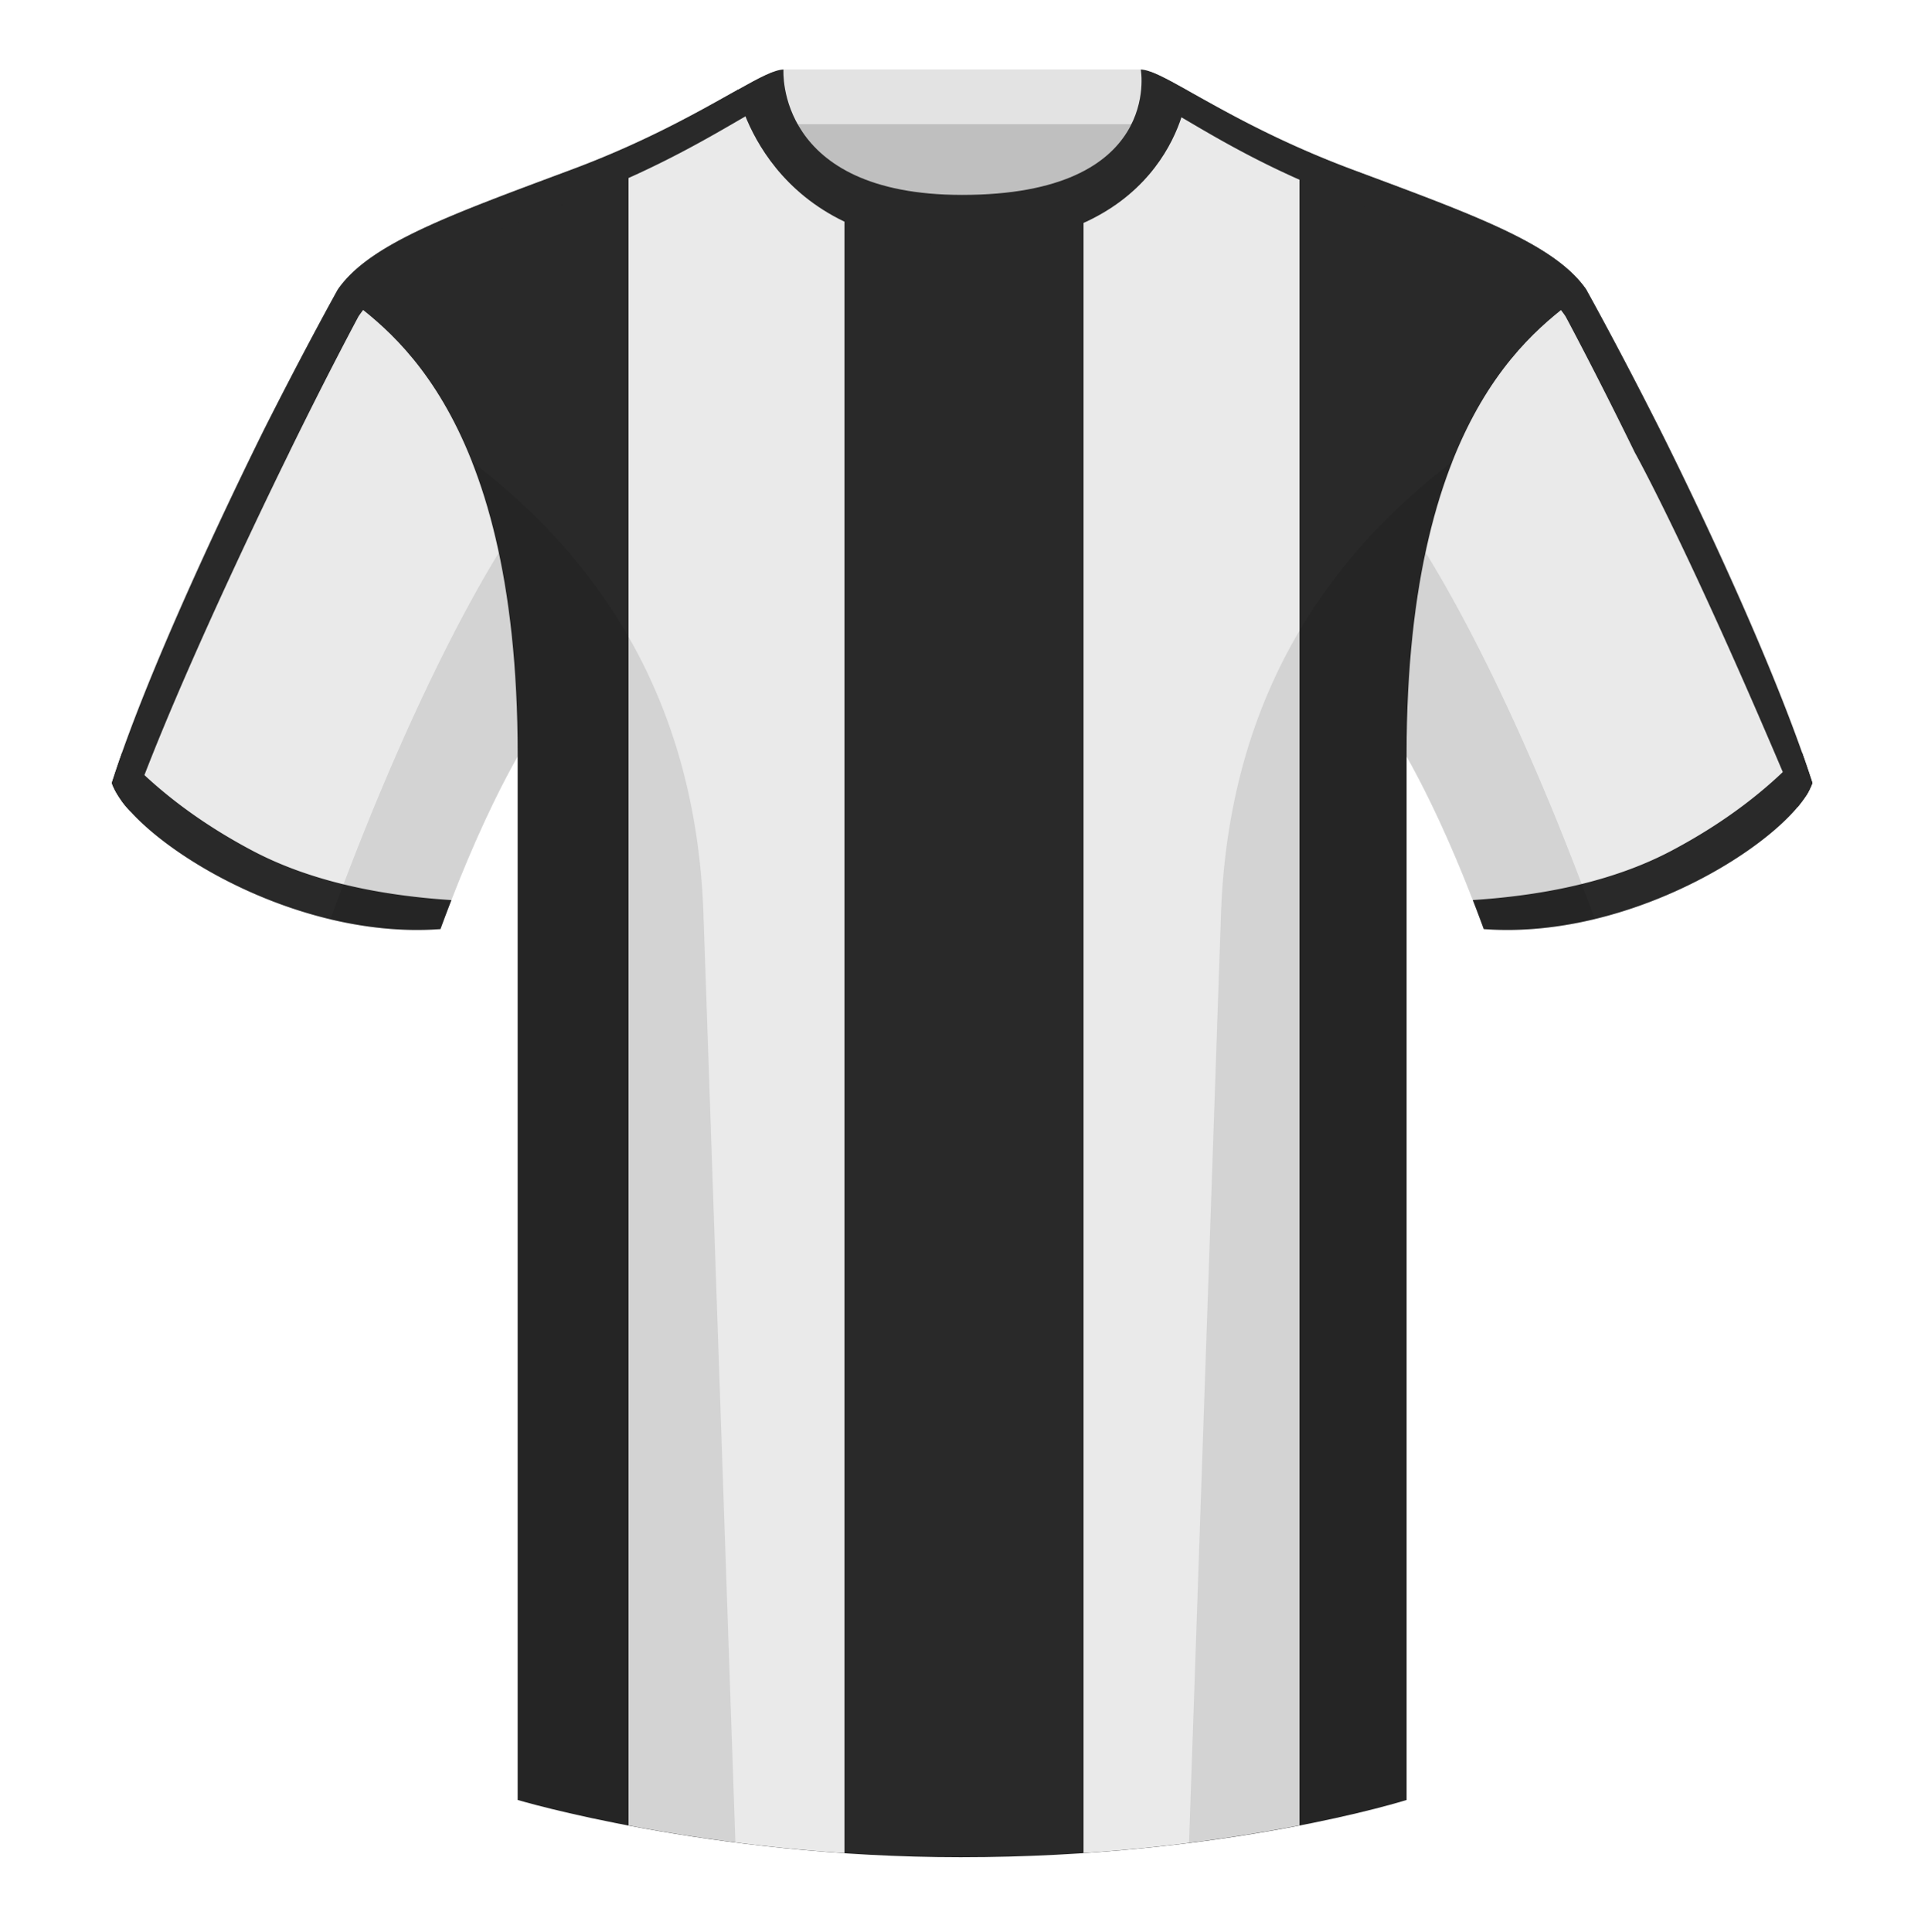 <svg xmlns="http://www.w3.org/2000/svg" width="500" height="501" fill="none"><path fill="#BFBFBF" fill-rule="evenodd" d="M203 109.2h93.65V21.91H203v87.3Z" clip-rule="evenodd"/><path fill="#E3E3E3" fill-rule="evenodd" d="M202.87 32.21h93.45v-14.2h-93.45v14.2Z" clip-rule="evenodd"/><path fill="#EAEAEA" fill-rule="evenodd" d="M87.55 75.27S46.8 148.07 29 203.04c4.45 13.38 45.21 40.86 85.23 37.89 13.34-36.4 24.46-52 24.46-52s2.97-95.09-51.14-113.66m323.93 0s40.76 72.8 58.54 127.77c-4.44 13.38-45.2 40.86-85.23 37.89-13.34-36.4-24.46-52-24.46-52s-2.96-95.09 51.15-113.66" clip-rule="evenodd"/><path fill="#292929" fill-rule="evenodd" d="M249.51 57.72c-50.08 0-47.8-39.47-48.74-39.14-7.51 2.62-24.13 14.93-52.44 25.5-31.87 11.88-52.62 19.3-60.78 31.2 11.12 8.9 46.7 28.96 46.7 120.34v271.14s49.65 14.85 114.88 14.85c68.93 0 115.65-14.85 115.65-14.85V195.62c0-91.38 35.58-111.43 46.7-120.35-8.16-11.88-28.91-19.31-60.79-31.2-28.35-10.57-44.98-22.92-52.47-25.5-.93-.33 4.17 39.15-48.7 39.15Z" clip-rule="evenodd"/><path fill="#EAEAEA" fill-rule="evenodd" d="M200.77 18.54c.69-.23-.33 20.5 18.23 31.89v430.12a471.4 471.4 0 0 1-56-7.18V38c19.53-8.8 31.66-17.34 37.77-19.47Zm97.45-.01c6.2 2.14 18.63 10.95 38.78 19.91v434.92a454.14 454.14 0 0 1-56 7.16V50.57c19.07-11.36 16.54-32.27 17.22-32.04Z" clip-rule="evenodd"/><path fill="#292929" fill-rule="evenodd" d="M249.58 63.76c51.47 0 58.28-35.9 58.28-40.38-5.78-3.24-9.73-5.34-12.01-5.34 0 0 5.88 32.5-46.34 32.5-48.52 0-46.33-32.5-46.33-32.5-2.28 0-6.24 2.1-12 5.34 0 0 7.36 40.38 58.4 40.38" clip-rule="evenodd"/><path fill="#292929" fill-rule="evenodd" d="M75.02 117.3c10.14-20.74 17.95-35.24 17.95-35.24 7.88-11.88 27.94-19.31 58.75-31.2 19.13-7.38 32.8-15.6 41.77-20.78l-2.14-6.83c-9.25 5.16-23.3 13.33-43.03 20.69-31.86 11.89-52.62 19.31-60.77 31.2 0 0-8.23 14.76-18.86 35.82 0 0-28.7 57.34-39.69 92.08 0 0 .45 1.59 2.12 4.05a17.42 17.42 0 0 0 2.81 3.4c12.58-35.53 41.1-93.18 41.1-93.18Zm348.94.03c-10.13-20.75-17.95-35.27-17.95-35.27-7.89-11.88-27.94-19.31-58.75-31.2-19.04-7.34-32.37-15.46-41.14-20.6l1.65-6.91C317 28.49 331 36.6 350.65 43.94c31.87 11.89 52.62 19.31 60.77 31.2 0 0 8.24 14.76 18.86 35.82 0 0 27.59 54.46 39.74 92.08 0 0-.74 1.97-1.46 3.09a55.68 55.68 0 0 1-2.38 3.18c-27.64-65.99-42.22-91.98-42.22-91.98Z" clip-rule="evenodd"/><path fill="#292929" fill-rule="evenodd" d="M467.35 195.14a338 338 0 0 1 2.67 7.9c-4.45 13.38-45.21 40.86-85.23 37.89a389.6 389.6 0 0 0-2.84-7.53c20.8-1.35 38-5.63 51.6-12.83 13.42-7.11 24.7-15.59 33.8-25.43Zm-435.7.04c9.1 9.83 20.37 18.3 33.78 25.4 13.6 7.2 30.82 11.48 51.64 12.83-.93 2.4-1.88 4.9-2.84 7.52-40.02 2.97-80.79-24.51-85.23-37.89.84-2.58 1.72-5.2 2.65-7.86Z" clip-rule="evenodd"/><path fill="#000" fill-opacity=".1" fill-rule="evenodd" d="M413.58 238.34a93.76 93.76 0 0 1-28.8 2.59c-8.2-22.37-15.55-36.89-20-44.75v270.58s-21.1 6.7-55.87 11.1l-.55-.05 8.28-240.7c2.06-59.76 31.08-95.3 60.1-117.45a148.7 148.7 0 0 0-7 23.67c7.35 11.85 24.44 42.07 43.83 94.96l.01.05ZM190.72 477.8c-34.25-4.4-56.48-11.05-56.48-11.05V196.18c-4.46 7.87-11.81 22.38-20.01 44.75-9.63.71-19.3-.34-28.51-2.53l.02-.1c19.38-52.84 36.3-83.06 43.6-94.94a148.53 148.53 0 0 0-7-23.7c29.02 22.15 58.05 57.69 60.1 117.44l8.28 240.7Z" clip-rule="evenodd"/></svg>